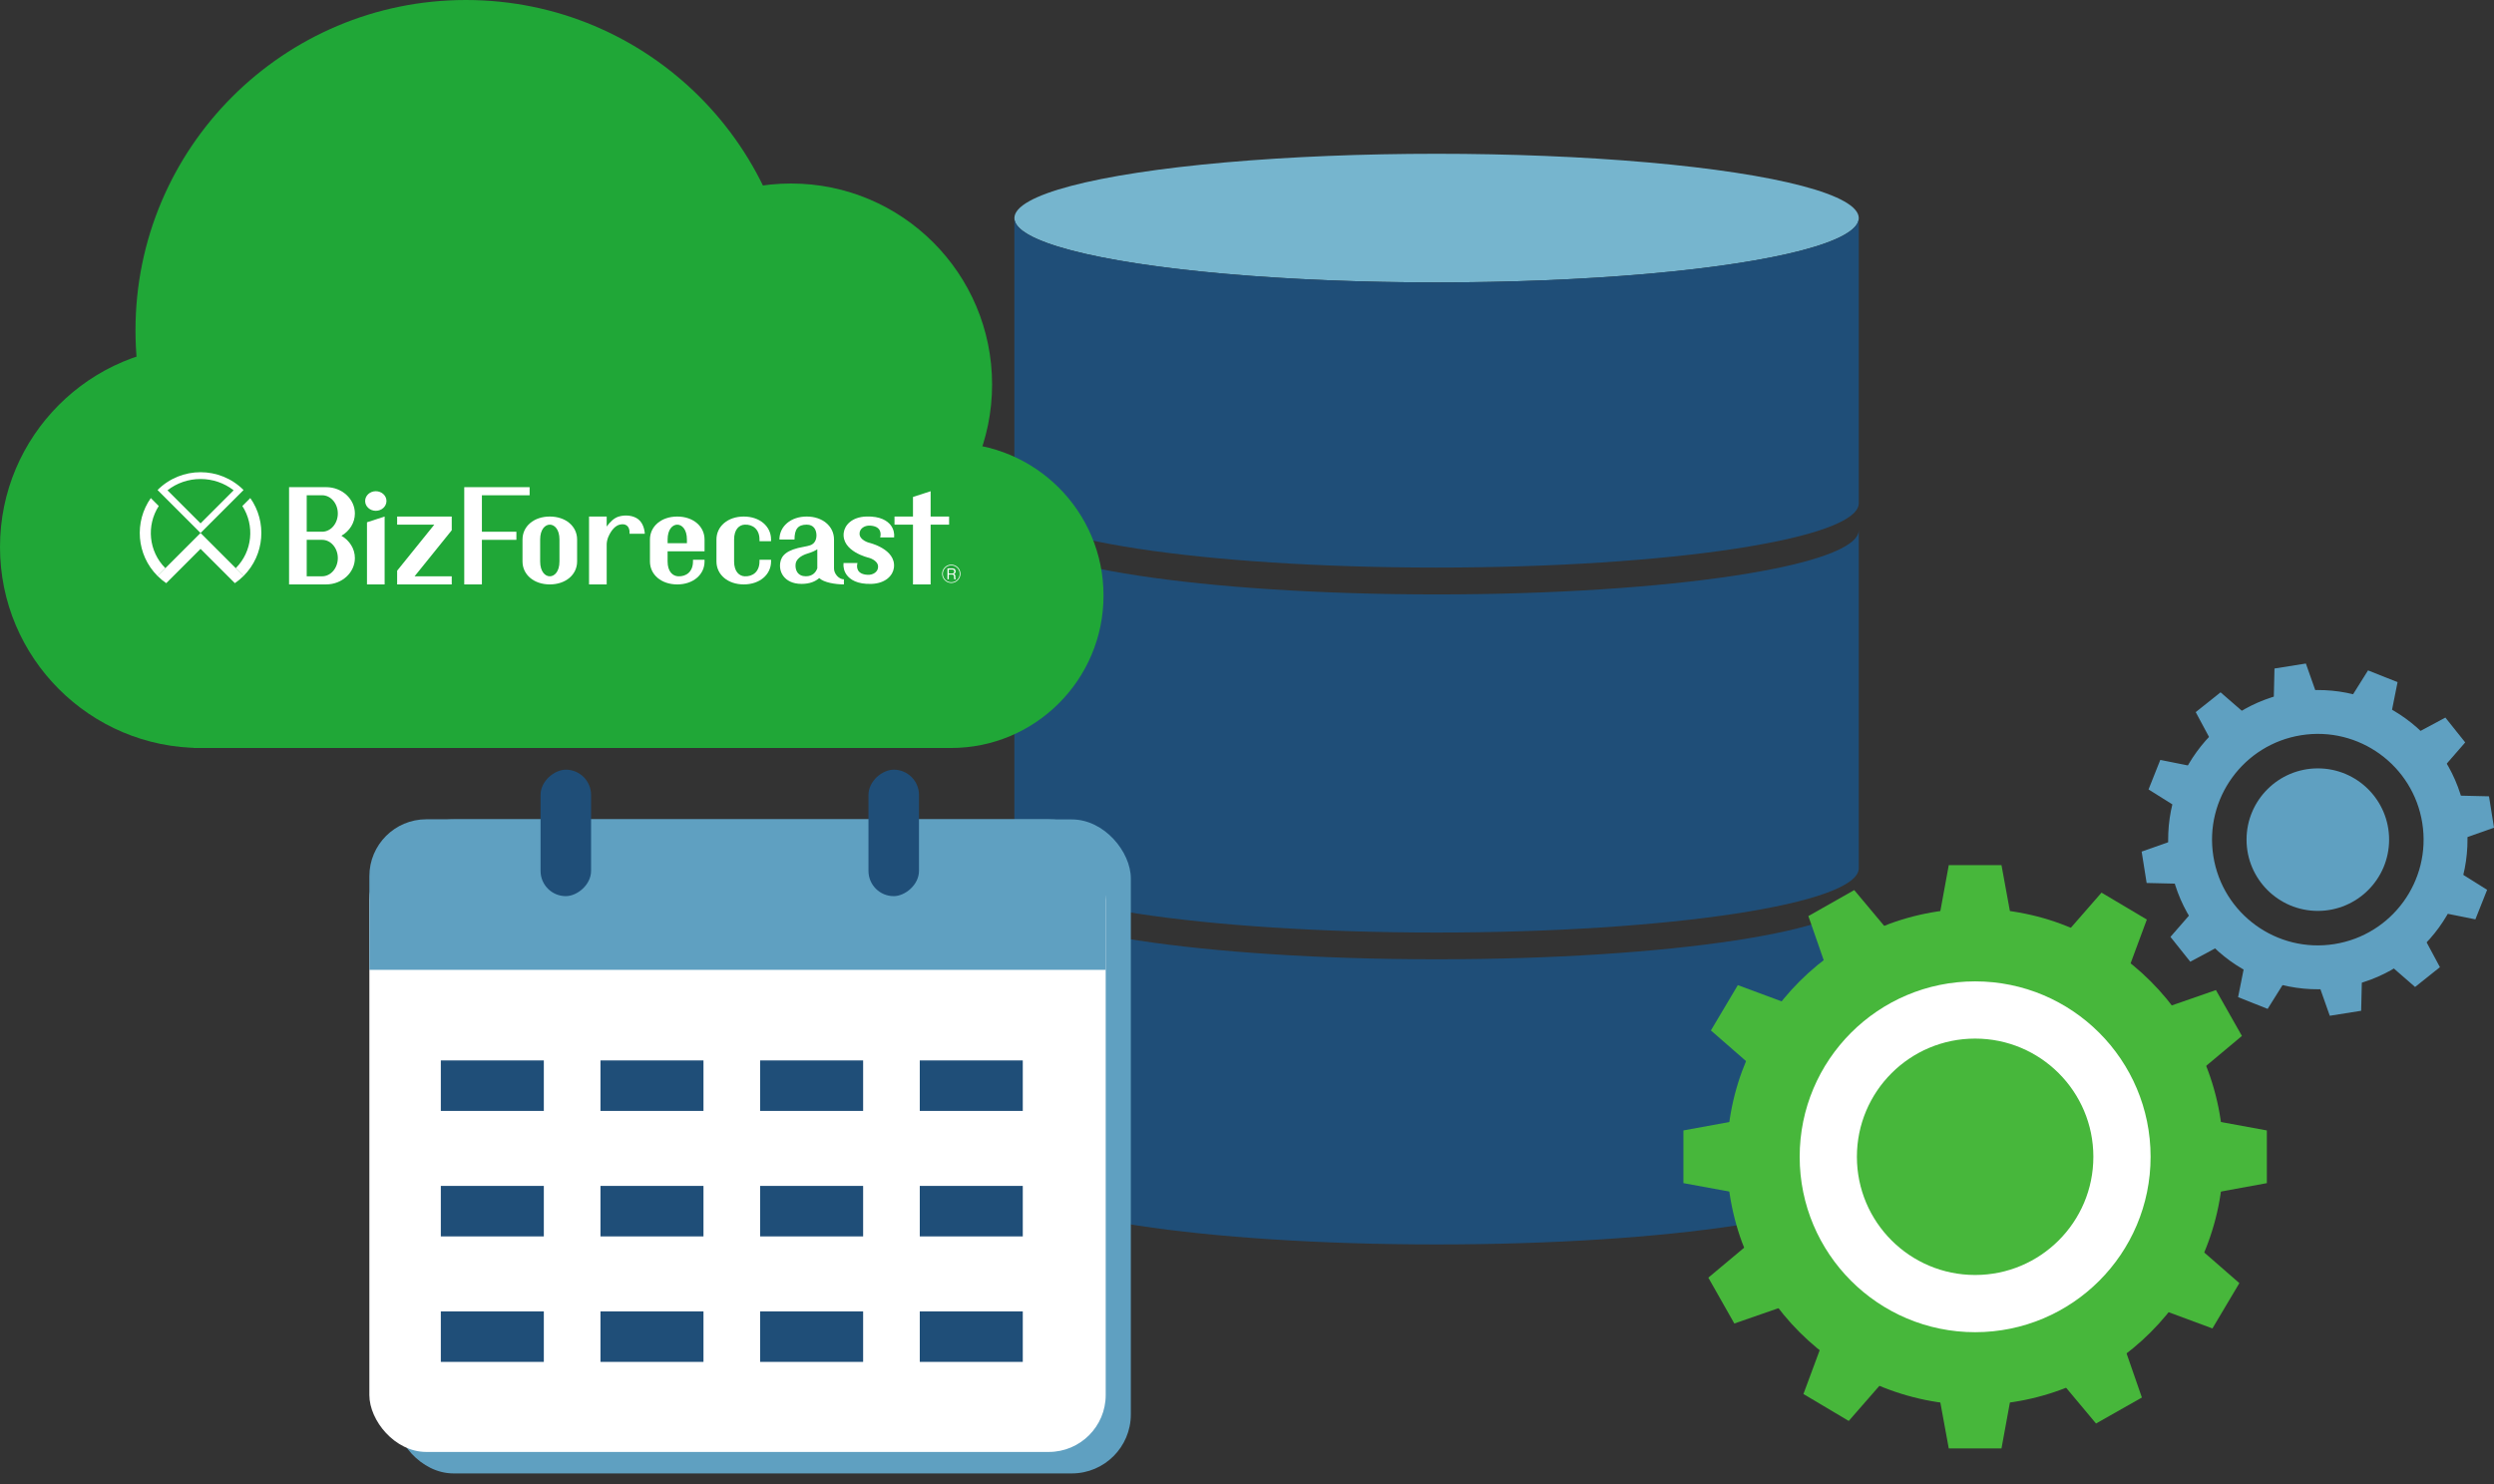 <?xml version="1.0" encoding="UTF-8"?><svg id="_レイヤー_1" xmlns="http://www.w3.org/2000/svg" viewBox="0 0 210 125"><rect x="0" y="0" width="210" height="125" fill="#333333" stroke="none"/><defs><style>.cls-1{fill:#fff;}.cls-2{fill:#5fa0c1;}.cls-3{fill:#20a737;}.cls-4{fill:#47b73b;}.cls-5{fill:#76b5ce;}.cls-6{fill:#1f4e78;}</style></defs><ellipse class="cls-5" cx="120.963" cy="18.37" rx="35.55" ry="5.418"/><path class="cls-6" d="m156.513,42.387c0,2.992-15.916,5.418-35.55,5.418s-35.55-2.426-35.55-5.418v-24.017c0,2.992,15.916,5.418,35.55,5.418s35.55-2.426,35.55-5.418v24.017Z"/><path class="cls-6" d="m156.513,73.127c0,2.992-15.916,5.418-35.55,5.418s-35.55-2.426-35.55-5.418v-28.479c0,2.992,15.916,5.418,35.55,5.418s35.55-2.426,35.55-5.418v28.479Z"/><path class="cls-6" d="m156.513,99.397c0,2.992-15.916,5.418-35.55,5.418s-35.55-2.426-35.55-5.418v-24.017c0,2.992,15.916,5.418,35.55,5.418s35.55-2.426,35.55-5.418v24.017Z"/><circle class="cls-3" cx="16.928" cy="46.073" r="16.928"/><circle class="cls-3" cx="66.608" cy="32.384" r="16.928"/><circle class="cls-3" cx="80.076" cy="50.158" r="12.843"/><circle class="cls-3" cx="39.229" cy="27.821" r="27.821"/><rect class="cls-3" x="16.292" y="40.259" width="63.924" height="22.742"/><path class="cls-1" d="m28.748,45.127c.68-.393,1.134-1.086,1.134-1.877,0-1.223-1.083-2.218-2.415-2.218h-3.127v8.19h3.127c1.332,0,2.415-.995,2.415-2.218,0-.791-.454-1.484-1.134-1.877Zm-1.625-3.413c.729,0,1.322.689,1.322,1.536s-.593,1.536-1.322,1.536h-1.297v-3.071h1.297Zm0,6.825h-1.297v-3.071h1.297c.729,0,1.322.689,1.322,1.536s-.593,1.536-1.322,1.536Z"/><polygon class="cls-1" points="32.387 49.223 30.901 49.223 30.901 43.99 32.387 43.506 32.387 49.223"/><ellipse class="cls-1" cx="31.644" cy="42.198" rx=".898" ry=".825"/><polygon class="cls-1" points="79.916 43.507 78.361 43.507 78.361 41.374 76.875 41.857 76.875 43.507 75.319 43.507 75.319 44.189 76.875 44.189 76.875 49.223 78.361 49.223 78.361 44.189 79.916 44.189 79.916 43.507"/><polygon class="cls-1" points="44.595 41.715 44.595 41.032 40.577 41.032 39.091 41.032 39.091 49.223 40.577 49.223 40.577 45.469 43.481 45.469 43.481 44.786 40.577 44.786 40.577 41.715 44.595 41.715"/><path class="cls-1" d="m46.295,49.223c-1.332,0-2.299-.814-2.299-1.936v-1.845c0-1.122.967-1.936,2.299-1.936s2.299.814,2.299,1.936v1.845c0,1.122-.967,1.936-2.299,1.936Zm0-5.034c-.391,0-.813.392-.813,1.253v1.845c0,.861.421,1.253.813,1.253s.813-.392.813-1.253v-1.845c0-.861-.421-1.253-.813-1.253Z"/><path class="cls-1" d="m54.295,44.957c-.005-.079-.044-.822-.544-1.216-.42-.331-1.105-.405-1.668-.228-.38.12-.714.44-.998.836v-.843h-1.486v5.716h1.486v-3.382c0-.182.062-.447.135-.616.267-.62.626-.965.984-1.042.255-.055.448-.023.592.097.269.224.21.674.21.677h1.289Z"/><path class="cls-1" d="m70.226,47.884v-2.442c0-1.122-.967-1.936-2.299-1.936s-2.298.814-2.298,1.936h1.27c0-.861.279-1.253,1.028-1.253.601,0,.798.44.819.845.02.389-.137.769-.538.897-.142.045-.311.087-.513.121-1.46.25-1.909.738-2,1.356-.065.445.05.866.326,1.188.228.266.669.583,1.475.583.688,0,1.162-.207,1.484-.491.379.373,1.357.534,2.079.534v-.427c-.415,0-.834-.458-.834-.912Zm-2.376.654c-.328,0-.58-.125-.728-.361-.112-.178-.158-.418-.13-.675.041-.377.423-.706,1.008-.88.355-.105.62-.227.819-.359v1.6c-.113.317-.372.675-.969.675Z"/><polygon class="cls-1" points="38.038 44.661 38.038 43.507 33.44 43.507 33.44 44.189 36.569 44.189 33.44 48.068 33.44 49.223 38.038 49.223 38.038 48.54 34.909 48.54 38.038 44.661"/><path class="cls-1" d="m58.351,47.147v.14c0,.861-.563,1.285-1.246,1.253-.46-.022-.892-.392-.892-1.253v-.851h3.111v-.993c0-1.122-.967-1.936-2.299-1.936s-2.299.814-2.299,1.936v1.845c0,1.122.967,1.936,2.299,1.936s2.299-.814,2.299-1.936v-.14h-.974Zm-2.137-1.704c0-.861.421-1.253.813-1.253s.813.392.813,1.253v.311h-1.625v-.311Z"/><path class="cls-1" d="m60.327,47.287c0,1.122.967,1.936,2.299,1.936s2.299-.814,2.299-1.936v-.14h-.974v.14c0,.861-.563,1.285-1.246,1.253-.46-.022-.892-.392-.892-1.253v-1.845c0-.861.431-1.232.892-1.253.682-.032,1.246.392,1.246,1.253v.14h.974v-.14c0-1.122-.967-1.936-2.299-1.936s-2.299.814-2.299,1.936v1.845Z"/><path class="cls-1" d="m75.287,45.263c.033-.329-.038-.701-.283-1.022-.275-.359-.858-.778-2.076-.735-1.196.043-1.801.723-1.883,1.356-.206,1.591,2.112,2.116,2.112,2.116,0,0,.759.196.78.734.017.444-.413.726-.878.703-.94-.046-.95-.675-.857-.993h-1.175c-.033.329.038.701.283,1.022.275.359.858.778,2.076.735,1.196-.043,1.801-.723,1.883-1.356.206-1.591-2.112-2.116-2.112-2.116,0,0-.761-.204-.78-.734-.016-.444.413-.726.878-.703.94.046.95.675.857.993h1.175Z"/><path class="cls-1" d="m80.1,49.1c-.426,0-.77-.344-.77-.77,0-.43.348-.77.77-.77s.77.34.77.77c0,.426-.346.77-.77.77Zm0-1.481c-.39,0-.711.316-.711.712,0,.394.317.711.711.711.392,0,.711-.318.711-.711,0-.396-.322-.712-.711-.712Zm.25,1.167c-.012-.036-.022-.062-.022-.156v-.078c0-.112-.052-.156-.15-.156h-.286v.39h-.114v-.912h.434c.18,0,.254.126.254.246,0,.064-.012.168-.144.226.092.026.12.102.12.196v.068c0,.058,0,.126.042.158v.018h-.134Zm-.158-.817h-.3v.338h.288c.096,0,.168-.066.168-.174,0-.078-.042-.164-.156-.164Z"/><path class="cls-1" d="m16.887,40.345c1.021,0,1.991.334,2.785.951l-2.785,2.785-2.785-2.785c.793-.617,1.763-.951,2.785-.951m0-.573c-1.31,0-2.621.5-3.621,1.5l3.621,3.621,3.621-3.621c-1-1-2.31-1.5-3.621-1.5h0Z"/><path class="cls-1" d="m13.924,47.854c-1.42-1.42-1.604-3.612-.556-5.235l-.67-.67c-1.407,1.998-1.219,4.776.568,6.563h0l.658-.658h0Z"/><path class="cls-1" d="m21.076,41.949l-.67.67c1.048,1.622.863,3.815-.556,5.235h0l.658.658c1.787-1.787,1.975-4.565.568-6.563Z"/><path class="cls-1" d="m16.887,46.23l2.206,2.206.682.682c.258-.176.503-.378.732-.607l-3.621-3.621-3.621,3.621c.229.229.475.43.732.607l.682-.682,2.206-2.206Z"/><rect class="cls-2" x="33.217" y="69.017" width="62.002" height="55.083" rx="4.969" ry="4.969"/><rect class="cls-1" x="31.101" y="71.041" width="62.002" height="51.251" rx="4.793" ry="4.793"/><path class="cls-2" d="m35.895,69.005h52.415c2.646,0,4.793,2.148,4.793,4.793v7.89H31.101v-7.89c0-2.646,2.148-4.793,4.793-4.793Z"/><rect class="cls-6" x="37.118" y="89.316" width="8.673" height="4.253"/><rect class="cls-6" x="42.317" y="68.027" width="10.652" height="4.253" rx="2.126" ry="2.126" transform="translate(117.796 22.51) rotate(90)"/><rect class="cls-6" x="69.928" y="68.027" width="10.652" height="4.253" rx="2.126" ry="2.126" transform="translate(145.407 -5.101) rotate(90)"/><rect class="cls-6" x="50.561" y="89.316" width="8.673" height="4.253"/><rect class="cls-6" x="64.004" y="89.316" width="8.673" height="4.253"/><rect class="cls-6" x="77.447" y="89.316" width="8.673" height="4.253"/><rect class="cls-6" x="37.118" y="99.885" width="8.673" height="4.253"/><rect class="cls-6" x="50.561" y="99.885" width="8.673" height="4.253"/><rect class="cls-6" x="64.004" y="99.885" width="8.673" height="4.253"/><rect class="cls-6" x="77.447" y="99.885" width="8.673" height="4.253"/><rect class="cls-6" x="37.118" y="110.453" width="8.673" height="4.253"/><rect class="cls-6" x="50.561" y="110.453" width="8.673" height="4.253"/><rect class="cls-6" x="64.004" y="110.453" width="8.673" height="4.253"/><rect class="cls-6" x="77.447" y="110.453" width="8.673" height="4.253"/><circle class="cls-1" cx="166.341" cy="97.494" r="17.551"/><path class="cls-4" d="m166.31,76.531c-11.543,0-20.901,9.358-20.901,20.901s9.358,20.901,20.901,20.901,20.901-9.358,20.901-20.901-9.358-20.901-20.901-20.901Zm0,35.675c-8.159,0-14.774-6.614-14.774-14.774s6.614-14.774,14.774-14.774,14.774,6.614,14.774,14.774-6.614,14.774-14.774,14.774Z"/><polygon class="cls-4" points="169.722 79.382 162.897 79.382 164.09 72.869 168.53 72.869 169.722 79.382"/><polygon class="cls-4" points="162.897 115.482 169.722 115.482 168.53 121.995 164.09 121.995 162.897 115.482"/><polygon class="cls-4" points="184.36 100.845 184.36 94.02 190.873 95.212 190.873 99.652 184.36 100.845"/><polygon class="cls-4" points="148.26 94.02 148.26 100.845 141.747 99.652 141.747 95.212 148.26 94.02"/><polygon class="cls-4" points="178.466 83.659 172.599 80.172 176.952 75.183 180.768 77.451 178.466 83.659"/><polygon class="cls-4" points="154.154 111.205 160.021 114.692 155.668 119.681 151.852 117.413 154.154 111.205"/><polygon class="cls-4" points="180.083 109.588 183.57 103.721 188.559 108.074 186.291 111.89 180.083 109.588"/><polygon class="cls-4" points="152.537 85.277 149.05 91.144 144.061 86.791 146.329 82.974 152.537 85.277"/><polygon class="cls-4" points="183.696 91.502 180.331 85.564 186.586 83.39 188.774 87.253 183.696 91.502"/><polygon class="cls-4" points="148.924 103.363 152.289 109.301 146.034 111.474 143.845 107.612 148.924 103.363"/><polygon class="cls-4" points="172.241 114.818 178.178 111.453 180.352 117.708 176.49 119.897 172.241 114.818"/><polygon class="cls-4" points="160.379 80.046 154.442 83.411 152.268 77.157 156.13 74.968 160.379 80.046"/><circle class="cls-4" cx="166.31" cy="97.432" r="9.955"/><path class="cls-2" d="m193.185,58.277c-6.872,1.094-11.557,7.552-10.463,14.425s7.552,11.557,14.425,10.463,11.557-7.552,10.463-14.425-7.552-11.557-14.425-10.463Zm3.381,21.239c-4.858.773-9.422-2.538-10.196-7.395-.773-4.858,2.538-9.422,7.395-10.196s9.422,2.538,10.196,7.395c.773,4.858-2.538,9.422-7.395,10.196Z"/><polygon class="cls-2" points="195.487 59.651 191.423 60.297 191.516 56.307 194.159 55.886 195.487 59.651"/><polygon class="cls-2" points="194.845 81.79 198.908 81.143 198.815 85.134 196.172 85.554 194.845 81.79"/><polygon class="cls-2" points="206.235 71.041 205.589 66.978 209.579 67.071 210 69.714 206.235 71.041"/><polygon class="cls-2" points="184.096 70.399 184.743 74.463 180.752 74.37 180.332 71.727 184.096 70.399"/><polygon class="cls-2" points="201.097 61.368 197.274 59.848 199.393 56.465 201.88 57.454 201.097 61.368"/><polygon class="cls-2" points="189.234 80.072 193.058 81.592 190.939 84.975 188.452 83.986 189.234 80.072"/><polygon class="cls-2" points="204.518 76.652 206.038 72.828 209.421 74.947 208.432 77.434 204.518 76.652"/><polygon class="cls-2" points="185.814 64.789 184.294 68.612 180.911 66.493 181.9 64.006 185.814 64.789"/><polygon class="cls-2" points="204.955 65.542 202.389 62.325 205.906 60.439 207.575 62.531 204.955 65.542"/><polygon class="cls-2" points="185.377 75.899 187.943 79.115 184.425 81.002 182.756 78.91 185.377 75.899"/><polygon class="cls-2" points="200.344 80.509 203.561 77.943 205.447 81.461 203.355 83.13 200.344 80.509"/><polygon class="cls-2" points="189.987 60.931 186.771 63.497 184.884 59.98 186.976 58.311 189.987 60.931"/><circle class="cls-2" cx="195.166" cy="70.72" r="6.002"/></svg>